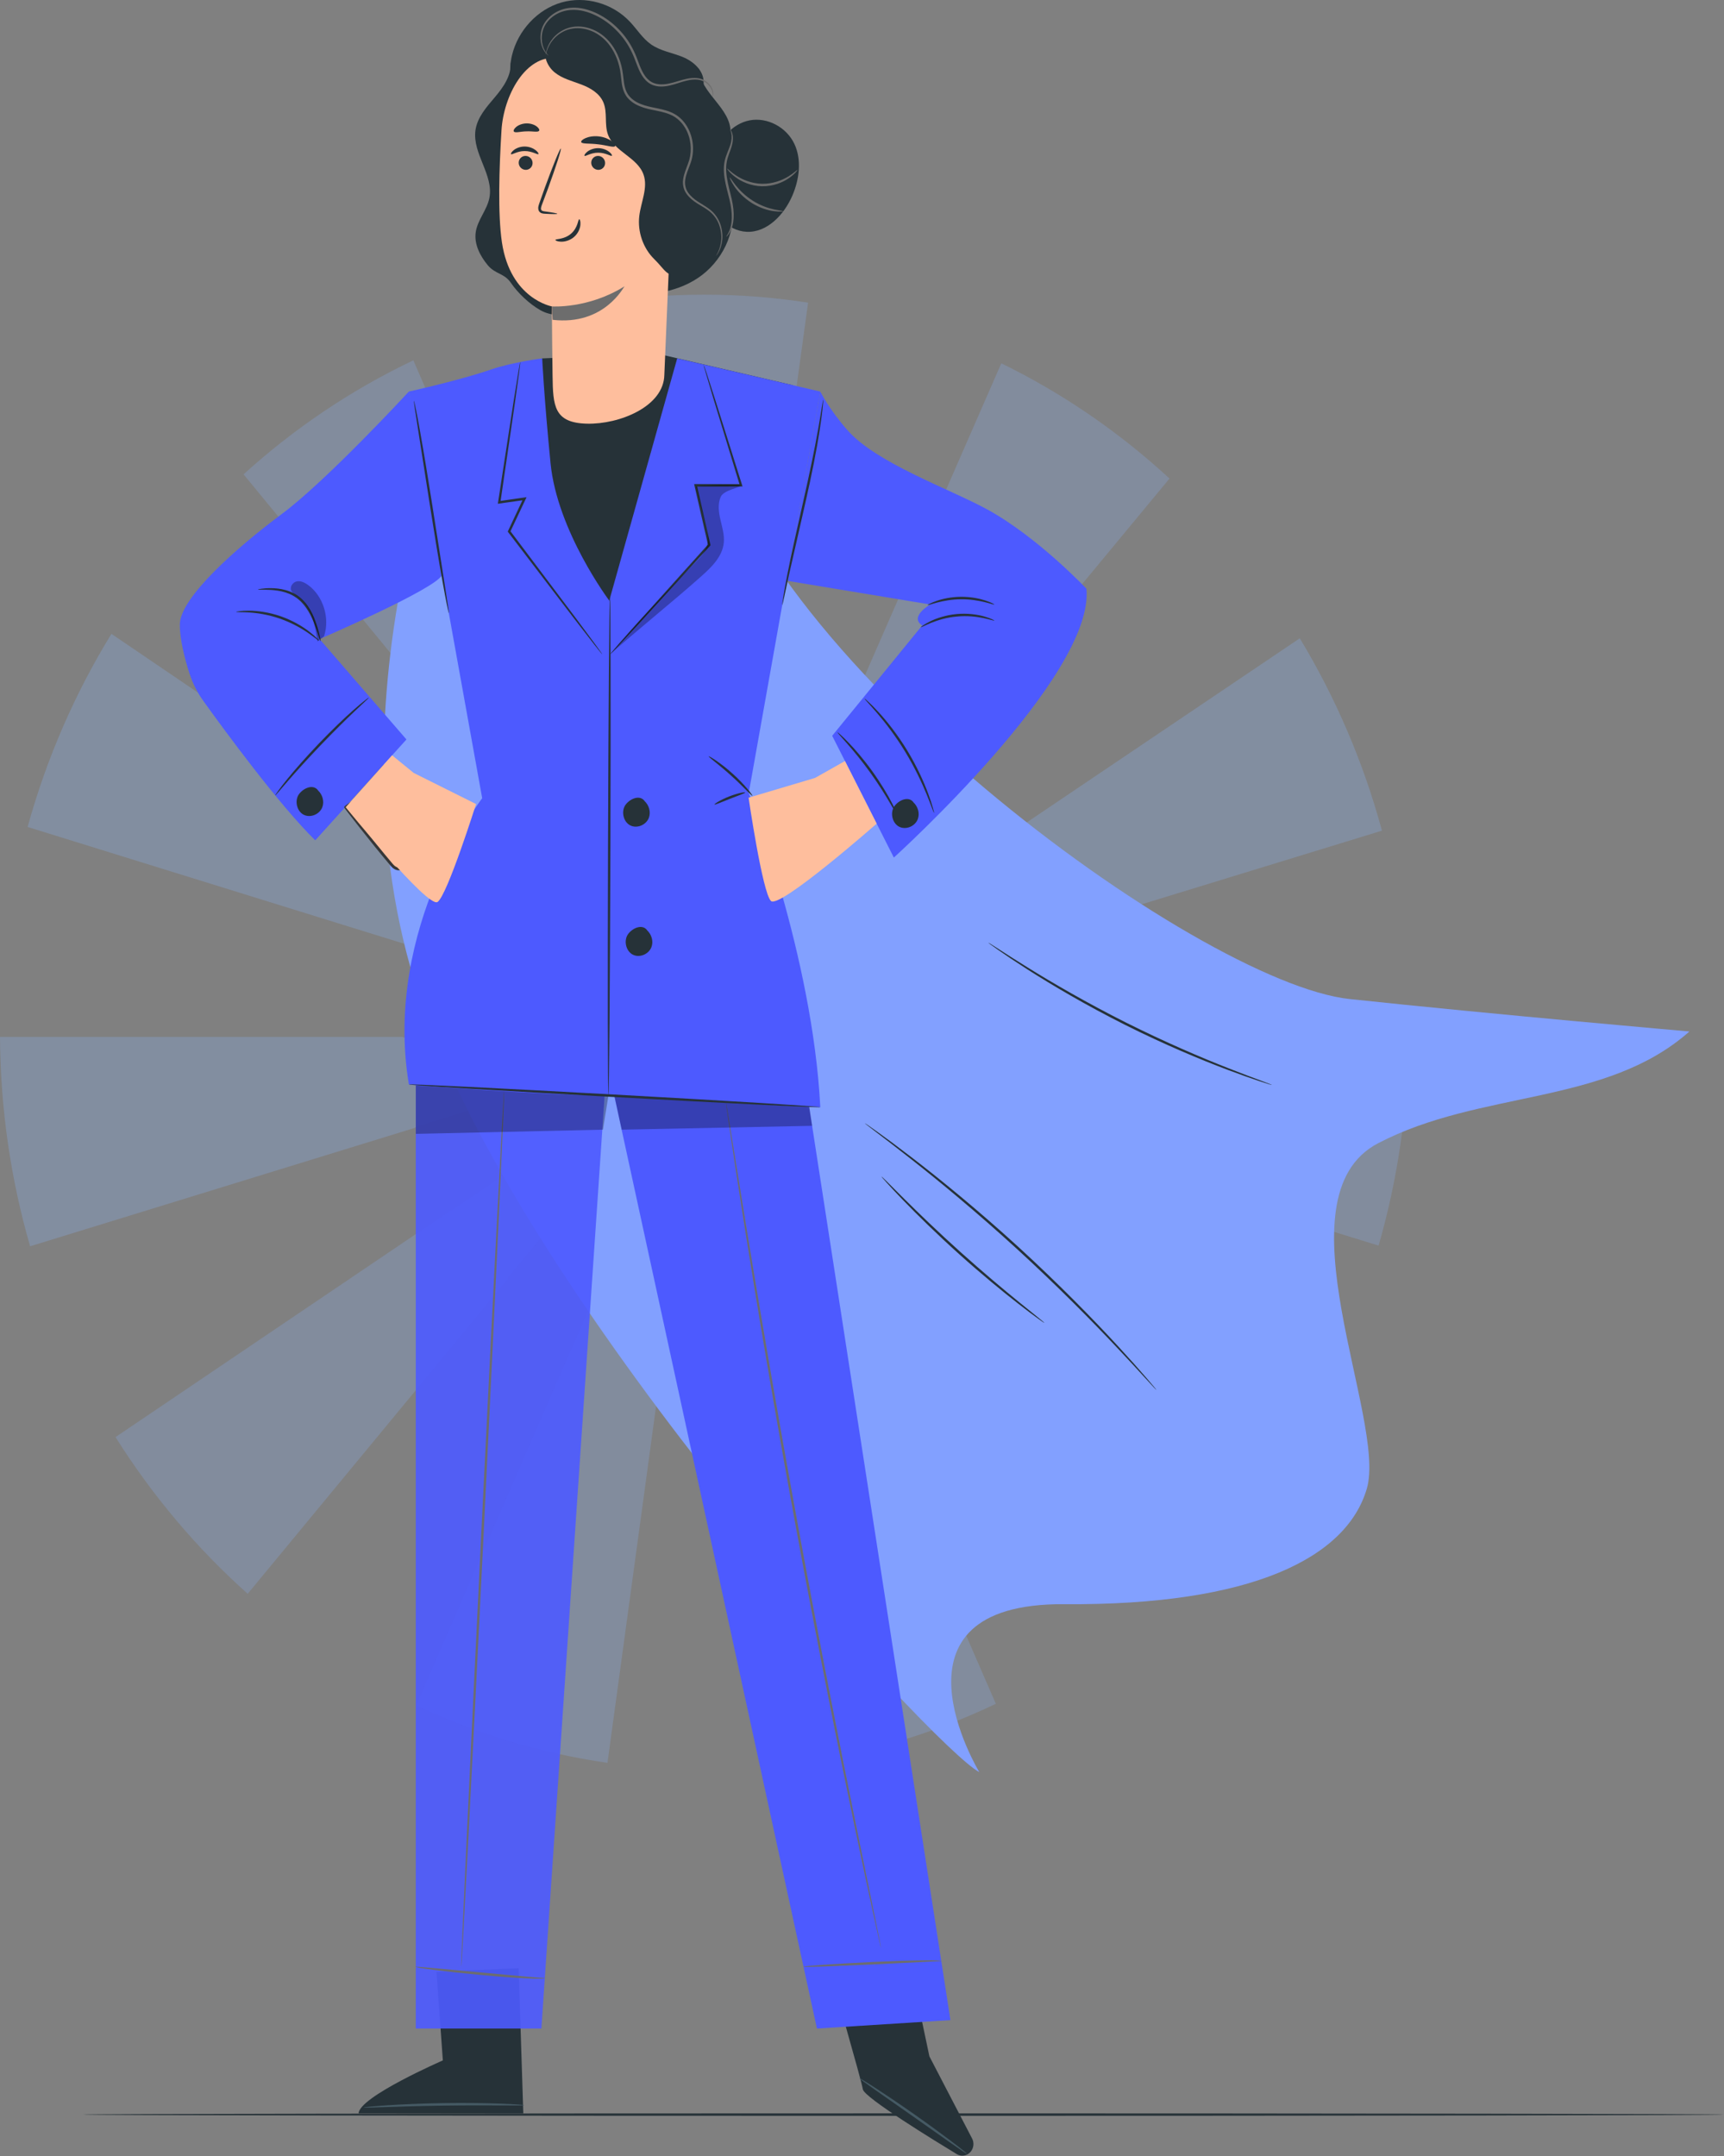 <?xml version="1.0" encoding="UTF-8"?>
<svg xmlns="http://www.w3.org/2000/svg" width="615" height="769" viewBox="0 0 615 769" fill="none">
  <rect x="0" y="0" width="615" height="769" fill="#808080" stroke="none"/>
  <g clip-path="url(#clip0_88_92)">
    <path d="M252.254 369.918L252.229 369.935L252.253 369.906L252.254 369.918Z" fill="#F2F2F1"></path>
    <path d="M252.168 370.175L252.03 370.174L252.112 370.109L252.168 370.175Z" fill="#F2F2F1"></path>
    <path d="M251.93 370.174L251.896 370.172L251.927 370.164L251.93 370.174Z" fill="#F2F2F1"></path>
    <path d="M252.021 370.171L251.942 370.176L251.999 370.145L252.021 370.171Z" fill="#F2F2F1"></path>
    <path d="M252.335 370.165L252.284 370.129L252.295 370.053L252.671 369.939L252.335 370.165Z" fill="#F2F2F1"></path>
    <path d="M252.282 370.126L252.234 370.095L252.273 370.059L252.282 370.126Z" fill="#F2F2F1"></path>
    <path d="M251.97 370.11L251.947 370.126L251.953 370.09L251.97 370.11Z" fill="#F2F2F1"></path>
    <path d="M252.024 370.159L252.015 370.135L252.037 370.129L252.024 370.159Z" fill="#F2F2F1"></path>
    <path d="M252.229 370.092L252.21 370.078L252.238 370.07L252.229 370.092Z" fill="#F2F2F1"></path>
    <path d="M252.026 370.07L251.997 370.09L251.98 370.055L252.026 370.07Z" fill="#F2F2F1"></path>
    <path d="M267.282 257.57L252.116 368.893L237.082 257.549C237.003 257.561 236.922 257.571 236.844 257.583L216.741 107.573C228.019 105.951 239.53 105.094 251.232 105.094C263.818 105.094 276.182 106.075 288.271 107.946L267.724 257.637C267.576 257.616 267.43 257.593 267.282 257.57Z" fill="#8AB3F5" fill-opacity="0.25"></path>
    <path d="M207.094 266.758L251.879 369.82L86.876 169.184C104.99 152.766 125.37 139.018 147.456 128.516L207.332 266.644C207.252 266.682 207.172 266.721 207.094 266.758Z" fill="#8AB3F5" fill-opacity="0.25"></path>
    <path d="M252.295 370.052L252.283 370.128L252.335 370.163L252.67 369.938L252.295 370.052ZM252.272 370.058L252.234 370.094L252.282 370.127L252.272 370.058ZM252.252 369.906L252.229 369.934L252.255 369.918L252.252 369.906ZM252.229 370.091L252.239 370.069L252.21 370.077L252.229 370.091ZM252.015 370.137L252.025 370.162L252.038 370.13L252.015 370.137ZM251.98 370.058L251.996 370.093L252.026 370.073L251.98 370.058ZM251.953 370.088L251.948 370.125L251.97 370.11L251.953 370.088ZM252.021 370.17L251.998 370.142L251.941 370.175L252.021 370.17ZM251.929 370.164L251.897 370.174L251.93 370.175L251.929 370.164ZM356.013 338.254L252.926 369.858H253.331L252.337 370.164L252.35 370.174L252.33 370.166H252.328L252.283 370.134L252.28 370.151L252.211 370.129L252.221 370.11L252.206 370.128L252.183 370.122L252.194 370.142L252.169 370.175L252.113 370.107L252.032 370.174L252.169 370.175L252.097 370.238L252.039 370.193L252.053 370.224L252.004 370.21L252.008 370.202L252.002 370.208L251.939 370.189L251.936 370.214L251.893 370.175L251.869 370.182L251.933 370.228L251.516 370.416L251.858 370.187L148.168 401.97C148.19 402.05 148.212 402.126 148.232 402.206L10.744 444.522C3.904 420.87 0.159 395.811 0.003 369.858H143.812V370.053L251.856 370.174H251.891L251.881 370.17L251.925 370.14L251.913 370.039L251.439 369.89L251.827 370.154L250.868 369.858H251.336L9.854 294.96C16.657 270.322 26.8 247.169 39.749 226.082L251.392 369.858H251.764L251.609 369.67L251.885 369.858H251.889L251.885 369.838L251.908 369.858L251.806 369.249L252.006 369.706L251.985 369.858L252.113 369.957L252.156 369.858H252.247L252.226 369.704L252.396 369.313L252.327 369.816L252.291 369.858H252.32L252.319 369.874L252.537 369.725L252.428 369.858H252.787L463.669 227.668C476.387 248.707 486.343 271.757 492.981 296.273L356.014 338.258C356.014 338.257 356.014 338.254 356.013 338.254Z" fill="#8AB3F5" fill-opacity="0.28"></path>
    <path d="M323.112 284.291L252.374 369.761L297.244 266.819C297.233 266.813 297.22 266.807 297.209 266.801L357.191 129.586C379.095 140.27 399.282 154.158 417.202 170.684L323.128 284.306C323.121 284.3 323.116 284.296 323.112 284.291Z" fill="#8AB3F5" fill-opacity="0.25"></path>
    <path d="M41.207 512.579L160.989 431.609C161.011 431.643 161.031 431.674 161.05 431.709L251.668 370.609L181.003 455.958C181.06 456.011 181.118 456.063 181.177 456.116L88.364 568.475C70.24 552.301 54.341 533.479 41.207 512.579Z" fill="#8AB3F5" fill-opacity="0.25"></path>
    <path d="M251.964 370.422L251.962 370.414L251.98 370.402L251.964 370.422Z" fill="#F2F2F1"></path>
    <path d="M252.22 370.201L252.233 370.232L252.274 370.203L252.261 370.29L252.253 370.278L252.257 370.288L252.184 370.266L252.221 370.241L252.196 370.208L252.176 370.214L252.184 370.195L252.168 370.176H252.277L252.22 370.201Z" fill="#F2F2F1"></path>
    <path d="M252.738 370.434L252.306 370.3L252.29 370.189L252.317 370.172L252.738 370.434Z" fill="#F2F2F1"></path>
    <path d="M252.559 370.652L342.95 432.058C343.021 431.942 343.092 431.826 343.162 431.711L461.63 511.989C448.622 532.812 432.877 551.59 414.919 567.753L309.294 439.638L252.559 370.652Z" fill="#F2F2F1"></path>
    <path d="M355.952 402.304L252.355 370.172L502.453 370.453C502.244 396.11 498.531 420.889 491.785 444.292L355.948 402.323C355.949 402.317 355.951 402.311 355.952 402.304Z" fill="#8AB3F5" fill-opacity="0.25"></path>
    <path d="M355.251 607.707C333.982 617.849 311.124 624.966 287.178 628.558L252.403 371.031L355.251 607.707Z" fill="#8AB3F5" fill-opacity="0.25"></path>
    <path d="M251.945 370.28L251.938 370.23L251.968 370.251L251.945 370.28Z" fill="#F2F2F1"></path>
    <path d="M216.71 628.767C192.696 625.311 169.761 618.315 148.41 608.274L251.828 371.012L216.71 628.767Z" fill="#8AB3F5" fill-opacity="0.25"></path>
    <path d="M252.219 370.605L252.103 371.454L251.994 370.633L252.111 370.358L252.219 370.605Z" fill="#F2F2F1"></path>
    <path d="M251.981 370.258L251.996 370.267L251.974 370.273L251.981 370.258Z" fill="#F2F2F1"></path>
    <path d="M29.601 754.226C29.601 754.472 160.634 754.672 322.234 754.672C483.889 754.672 614.894 754.472 614.894 754.226C614.894 753.98 483.889 753.78 322.234 753.78C160.634 753.78 29.601 753.98 29.601 754.226Z" fill="#263238"></path>
    <path d="M164.194 136.27C164.194 136.27 112.416 252.337 151.383 360.582C190.347 468.826 333.49 623.888 349.363 632.086C349.363 632.086 312.636 571.681 379.672 572.178C446.707 572.675 480.385 555.579 487.585 530.964C494.785 506.35 455.036 426.871 491.601 407.775C528.165 388.681 572.771 394.399 602.663 367.906C602.663 367.906 532.93 361.829 481.465 356.34C427.413 350.574 265.024 232.127 251.907 145.005" fill="#82A0FF"></path>
    <path d="M352.571 336.244C352.555 336.27 352.87 336.518 353.485 336.967C354.176 337.457 355.077 338.097 356.199 338.895C358.558 340.564 362.03 342.886 366.372 345.672C375.051 351.247 387.319 358.5 401.335 365.542C415.364 372.568 428.452 378.033 438.038 381.622C442.832 383.42 446.737 384.797 449.458 385.678C450.753 386.093 451.795 386.426 452.593 386.684C453.312 386.904 453.694 387.005 453.702 386.978C453.712 386.947 453.348 386.788 452.647 386.513C451.86 386.216 450.838 385.83 449.564 385.348C446.877 384.37 443.007 382.903 438.247 381.031C428.725 377.297 415.702 371.753 401.702 364.739C387.715 357.713 375.428 350.562 366.682 345.132C362.307 342.42 358.789 340.181 356.377 338.603C355.22 337.865 354.291 337.273 353.579 336.817C352.933 336.417 352.588 336.219 352.571 336.244Z" fill="#263238"></path>
    <path d="M308.519 400.631C308.503 400.656 308.883 400.972 309.62 401.551C310.424 402.168 311.507 403.001 312.871 404.048C315.712 406.19 319.793 409.332 324.796 413.266C334.808 421.129 348.398 432.333 362.783 445.48C377.163 458.643 389.594 471.239 398.38 480.571C402.776 485.232 406.299 489.044 408.707 491.703C409.881 492.977 410.814 493.99 411.506 494.741C412.153 495.429 412.503 495.78 412.525 495.759C412.547 495.739 412.238 495.347 411.633 494.62C410.969 493.839 410.074 492.789 408.948 491.469C406.614 488.734 403.156 484.852 398.809 480.13C390.125 470.679 377.74 457.992 363.342 444.809C348.936 431.644 335.266 420.502 325.155 412.764C320.102 408.888 315.963 405.821 313.062 403.765C311.659 402.776 310.545 401.988 309.718 401.404C308.948 400.873 308.535 400.605 308.519 400.631Z" fill="#263238"></path>
    <path d="M314.47 419.662C314.449 419.683 314.619 419.903 314.958 420.302C315.374 420.769 315.875 421.336 316.478 422.017C317.806 423.496 319.771 425.595 322.238 428.149C327.167 433.257 334.156 440.131 342.188 447.352C350.228 454.568 357.78 460.758 363.352 465.082C366.137 467.246 368.416 468.961 370.015 470.11C370.749 470.633 371.359 471.065 371.864 471.423C372.293 471.714 372.527 471.856 372.543 471.83C372.561 471.804 372.36 471.615 371.965 471.277C371.486 470.882 370.907 470.406 370.21 469.832C368.569 468.506 366.377 466.734 363.715 464.582C358.243 460.134 350.766 453.882 342.741 446.678C334.724 439.47 327.686 432.683 322.655 427.696C320.22 425.267 318.212 423.267 316.711 421.771C316.064 421.138 315.526 420.612 315.08 420.176C314.7 419.817 314.492 419.64 314.47 419.662Z" fill="#263238"></path>
    <path d="M323.191 693.918L331.546 733.461L346.767 762.745C347.863 764.854 347.025 767.496 344.939 768.499C343.771 769.061 342.427 769.001 341.314 768.328C334.234 764.044 308.257 748.149 307.8 745.218C307.272 741.826 296.345 704.119 296.345 704.119L323.191 693.918Z" fill="#263238"></path>
    <path d="M306.571 741.264C306.54 741.315 307.053 741.726 308.011 742.43C309.128 743.226 310.493 744.201 312.1 745.347C315.738 747.895 320.448 751.193 325.656 754.843C330.86 758.507 335.562 761.818 339.195 764.375C340.817 765.495 342.194 766.448 343.323 767.229C344.306 767.89 344.868 768.231 344.902 768.182C344.934 768.131 344.439 767.695 343.514 766.945C342.589 766.197 341.232 765.142 339.539 763.859C336.154 761.294 331.426 757.825 326.129 754.105C320.835 750.387 315.977 747.122 312.425 744.818C310.648 743.665 309.202 742.749 308.189 742.138C307.177 741.525 306.603 741.211 306.571 741.264Z" fill="#455A64"></path>
    <path d="M155.717 703.304L157.974 734.903C157.974 734.903 128.058 747.917 127.933 753.8H186.679L185.015 702.031L155.717 703.304Z" fill="#263238"></path>
    <path d="M129.774 751.699C129.778 751.761 130.58 751.769 132.03 751.735C133.642 751.682 135.699 751.617 138.16 751.539C143.334 751.36 150.48 751.134 158.376 751.02C166.275 750.907 173.426 750.926 178.603 750.955C181.065 750.963 183.123 750.968 184.735 750.974C186.183 750.967 186.986 750.936 186.987 750.875C186.991 750.811 186.191 750.729 184.745 750.629C183.298 750.526 181.203 750.422 178.615 750.326C173.436 750.135 166.275 750.017 158.365 750.13C150.459 750.244 143.303 750.571 138.131 750.91C135.544 751.081 133.454 751.245 132.011 751.389C130.567 751.53 129.771 751.638 129.774 751.699Z" fill="#455A64"></path>
    <path d="M287.184 385.247L339.043 720.522L291.424 723.538L217.916 385.247L287.184 385.247Z" fill="#4D5AFF"></path>
    <path d="M217.051 370.633L193.132 723.538L148.322 723.538L148.322 349.873L217.051 370.633Z" fill="#4D5AFF" fill-opacity="0.91"></path>
    <path d="M164.534 701.469C164.772 701.484 168.384 631.589 172.611 545.378C176.838 459.135 180.073 389.237 179.839 389.226C179.604 389.212 175.988 459.091 171.762 545.331C167.538 631.544 164.299 701.458 164.534 701.469Z" fill="#6D6D6D"></path>
    <path d="M148.323 701.469C148.323 701.469 148.312 701.455 148.281 701.457C148.269 701.457 148.23 701.454 148.274 701.52C148.304 701.544 148.308 701.541 148.331 701.553C148.41 701.59 148.524 701.625 148.675 701.664C148.977 701.741 149.427 701.831 150.006 701.932C151.166 702.13 152.848 702.369 154.929 702.637C159.093 703.168 164.853 703.802 171.224 704.398C183.956 705.607 194.369 706.108 194.356 705.49C194.342 705.461 194.195 705.49 193.887 705.472C193.484 705.45 193.042 705.426 192.546 705.401C191.197 705.291 189.546 705.16 187.605 705.004C183.232 704.605 177.566 704.086 171.299 703.512C165.032 702.935 159.366 702.414 154.991 702.011C150.856 701.638 148.142 701.433 148.323 701.469Z" fill="#6D6D6D"></path>
    <path d="M258.957 393.141C258.957 393.141 258.968 393.41 259.035 393.931C259.11 394.488 259.215 395.253 259.348 396.235C259.647 398.302 260.079 401.279 260.632 405.089C261.757 412.775 263.459 423.885 265.623 437.602C269.95 465.037 276.247 502.884 283.883 544.55C291.533 586.229 299.076 623.829 304.762 650.991C307.605 664.571 309.955 675.549 311.629 683.124C312.462 686.878 313.115 689.809 313.566 691.844C313.79 692.808 313.964 693.557 314.092 694.107C314.214 694.616 314.299 694.871 314.299 694.871C314.299 694.871 314.271 694.603 314.176 694.087C314.07 693.535 313.922 692.777 313.734 691.803C313.319 689.761 312.718 686.818 311.952 683.049C310.384 675.408 308.13 664.419 305.349 650.856C299.813 623.667 292.365 586.053 284.717 544.382C277.082 502.723 270.694 464.903 266.215 437.498C264 423.821 262.206 412.741 260.958 405.034C260.338 401.234 259.852 398.268 259.516 396.208C259.348 395.233 259.216 394.471 259.122 393.916C259.027 393.4 258.957 393.141 258.957 393.141Z" fill="#6D6D6D"></path>
    <path d="M286.629 701.47C286.632 701.531 287.322 701.553 288.568 701.541C289.992 701.505 291.755 701.461 293.84 701.408C298.479 701.215 304.529 700.962 311.219 700.682C317.907 700.353 323.955 700.055 328.592 699.827C330.672 699.724 332.432 699.635 333.853 699.565C335.097 699.485 335.764 699.516 335.784 699.444C335.807 699.273 333.018 699.106 328.573 699.198C324.118 699.263 317.969 699.477 311.18 699.794C304.395 700.112 298.254 700.472 293.811 700.781C291.589 700.937 289.792 701.077 288.552 701.195C287.311 701.314 286.627 701.408 286.629 701.47Z" fill="#6D6D6D"></path>
    <g opacity="0.3">
      <path d="M289.706 401.557L288.677 394.901L219.154 390.779L221.778 402.928L289.706 401.557Z" fill="black"></path>
    </g>
    <g opacity="0.3">
      <path d="M215.081 402.93L217.05 390.729L148.321 387.176L148.344 404.428L215.081 402.93Z" fill="black"></path>
    </g>
    <path d="M282.729 137.373L234.197 126.07L193.418 127.838L157.865 139.665L178.09 245.873L255.492 253.053L282.729 137.373Z" fill="#263238"></path>
    <path d="M241.573 127.836L292.624 139.663L267.099 282.842C267.099 282.842 289.889 340.962 292.624 394.903L217.05 390.73C217.05 390.73 211.846 319.572 213.631 292.181C215.415 264.789 216.603 216.855 216.603 216.855L241.573 127.836Z" fill="#4D5AFF"></path>
    <path d="M387.559 209.982C387.559 209.982 370.226 191.579 352.162 181.692C338.832 174.396 312.733 165.252 302.364 153.493C295.707 145.946 292.624 139.664 292.624 139.664L280.598 207.128L331.835 215.609C331.835 215.609 324.214 219.968 328.971 223.08L296.865 262.437L318.863 305.876C318.863 305.876 390.53 241.108 387.559 209.982Z" fill="#4D5AFF"></path>
    <path d="M193.418 127.836C193.418 127.836 182.687 129.189 175.081 131.824C164.225 135.59 145.857 139.663 145.857 139.663L172.015 284.71C172.015 284.71 136.541 330.626 145.857 386.802C145.857 386.802 194.87 390.853 217.05 390.73L217.342 214.227C217.342 214.227 198.768 189.464 196.39 165.188C194.012 140.908 193.418 127.836 193.418 127.836Z" fill="#4D5AFF"></path>
    <path d="M145.857 139.664C145.857 139.664 116.604 171.385 100.505 183.351C84.404 195.313 64.149 213.246 64.149 222.771C64.149 228.378 66.041 235.402 67.597 240.229C68.736 243.761 70.418 247.062 72.558 250.041C79.937 260.317 99.52 287.044 112.451 299.727L144.992 263.752L114.009 227.942C114.009 227.942 155.602 209.989 157.656 205.099C159.713 200.208 145.857 139.664 145.857 139.664Z" fill="#4D5AFF"></path>
    <path d="M217.66 233.368C217.679 233.387 217.932 233.144 218.402 232.663C218.917 232.119 219.594 231.409 220.441 230.521C222.253 228.565 224.789 225.831 227.936 222.439C234.323 215.447 243.177 205.756 253.306 194.67L253.461 194.499L253.409 194.269C252.336 189.552 251.209 184.6 250.052 179.514C249.551 177.313 249.052 175.135 248.563 172.993L248.152 173.538C253.813 173.53 259.248 173.521 264.331 173.514L264.884 173.513L264.711 172.966C260.767 160.449 257.387 149.723 254.963 142.031C253.756 138.301 252.789 135.31 252.094 133.163C251.766 132.193 251.504 131.416 251.3 130.812C251.112 130.281 251.003 130.007 250.982 130.016C250.959 130.023 251.026 130.31 251.171 130.856C251.344 131.469 251.567 132.26 251.845 133.247C252.487 135.413 253.381 138.429 254.497 142.191C256.847 149.908 260.126 160.668 263.952 173.224L264.331 172.678C259.248 172.671 253.813 172.662 248.152 172.654L247.617 172.652L247.741 173.2C248.228 175.342 248.726 177.519 249.228 179.721C250.39 184.804 251.523 189.755 252.603 194.472L252.704 194.072C242.66 205.246 233.881 215.008 227.548 222.053C224.476 225.52 222 228.314 220.23 230.311C219.428 231.243 218.784 231.986 218.294 232.555C217.859 233.072 217.642 233.349 217.66 233.368Z" fill="#263238"></path>
    <path d="M217.05 390.733C217.288 390.735 217.598 350.917 217.749 301.811C217.899 252.687 217.831 212.877 217.593 212.876C217.358 212.875 217.049 252.684 216.898 301.808C216.748 350.915 216.815 390.734 217.05 390.733Z" fill="#263238"></path>
    <path d="M185.589 129.129C185.563 129.126 185.488 129.453 185.369 130.09C185.244 130.806 185.081 131.733 184.878 132.891C184.469 135.429 183.896 138.966 183.187 143.349C181.8 152.356 179.881 164.824 177.682 179.1L177.594 179.676L178.148 179.597C181.034 179.191 184.063 178.766 187.159 178.332L186.721 177.697C186.134 178.943 185.506 180.279 184.873 181.626C183.629 184.277 182.404 186.885 181.239 189.365L181.122 189.616L181.287 189.833C190.692 202.142 199.012 213.033 205.049 220.934C208.025 224.772 210.436 227.878 212.164 230.105C212.973 231.118 213.62 231.931 214.114 232.553C214.566 233.104 214.811 233.384 214.834 233.367C214.853 233.349 214.648 233.034 214.237 232.45C213.772 231.805 213.163 230.961 212.402 229.905C210.723 227.639 208.381 224.476 205.487 220.57C199.506 212.622 191.264 201.667 181.947 189.285L181.994 189.754C183.161 187.276 184.389 184.668 185.635 182.019C186.268 180.672 186.896 179.336 187.482 178.088L187.834 177.34L187.046 177.451C183.952 177.893 180.923 178.325 178.036 178.737L178.501 179.234C180.585 164.939 182.402 152.454 183.717 143.436C184.324 139.036 184.811 135.486 185.164 132.938C185.309 131.771 185.426 130.837 185.516 130.114C185.588 129.471 185.614 129.132 185.589 129.129Z" fill="#263238"></path>
    <path d="M224.155 333.037C225.884 330.821 229.26 329.542 230.883 331.841L230.821 331.802C232.416 333.245 233.181 335.74 232.385 337.81C231.366 340.463 227.965 341.783 225.569 340.41C223.174 339.036 222.427 335.252 224.155 333.037Z" fill="#263238"></path>
    <path d="M223.237 286.931C224.966 284.716 228.342 283.437 229.965 285.736L229.903 285.696C231.498 287.14 232.263 289.635 231.467 291.703C230.448 294.357 227.047 295.677 224.651 294.304C222.256 292.931 221.509 289.146 223.237 286.931Z" fill="#263238"></path>
    <path d="M106.749 283.134C108.478 280.919 111.855 279.64 113.478 281.939L113.416 281.899C115.011 283.343 115.774 285.836 114.98 287.906C113.96 290.56 110.559 291.88 108.163 290.507C105.767 289.134 105.022 285.349 106.749 283.134Z" fill="#263238"></path>
    <path d="M319.166 287.408C320.893 285.193 324.271 283.913 325.894 286.212L325.832 286.173C327.427 287.616 328.192 290.111 327.396 292.18C326.375 294.834 322.976 296.154 320.58 294.781C318.185 293.408 317.438 289.623 319.166 287.408Z" fill="#263238"></path>
    <path d="M328.475 223.727C328.579 224.013 333.9 220.527 341.374 219.902C348.842 219.167 354.656 221.639 354.711 221.34C354.747 221.251 353.372 220.513 350.965 219.842C348.565 219.167 345.104 218.677 341.3 219.017C337.5 219.369 334.172 220.477 331.92 221.575C329.659 222.67 328.424 223.647 328.475 223.727Z" fill="#263238"></path>
    <path d="M354.711 215.614C354.749 215.52 353.53 214.835 351.398 214.145C349.273 213.454 346.208 212.844 342.791 212.868C339.374 212.9 336.319 213.561 334.205 214.291C332.083 215.015 330.874 215.72 330.915 215.814C330.995 216.098 336.097 213.77 342.799 213.756C349.496 213.657 354.634 215.899 354.711 215.614Z" fill="#263238"></path>
    <path d="M279.05 215.811C279.107 215.821 279.353 214.805 279.748 212.957C280.177 210.964 280.746 208.327 281.433 205.135C282.963 198.411 285.018 189.378 287.289 179.395C289.57 169.334 291.384 160.154 292.399 153.454C292.913 150.106 293.273 147.387 293.457 145.502C293.651 143.616 293.731 142.571 293.674 142.563C293.616 142.556 293.425 143.586 293.13 145.454C292.846 147.322 292.396 150.021 291.807 153.346C290.644 160.002 288.742 169.136 286.462 179.192C284.181 189.243 282.131 198.356 280.846 205.002C280.2 208.322 279.71 211.017 279.423 212.891C279.128 214.761 278.993 215.799 279.05 215.811Z" fill="#263238"></path>
    <path d="M147.659 142.945C147.602 142.956 147.734 144.025 148.02 145.946C148.339 148.009 148.764 150.752 149.277 154.076C150.37 161.073 151.84 170.484 153.464 180.885C155.105 191.358 156.666 200.828 157.898 207.665C158.513 211.082 159.033 213.844 159.423 215.745C159.808 217.649 160.051 218.696 160.108 218.684C160.165 218.672 160.035 217.605 159.747 215.683C159.429 213.618 159.004 210.877 158.492 207.555C157.399 200.556 155.927 191.146 154.301 180.74C152.66 170.272 151.099 160.802 149.868 153.967C149.255 150.549 148.734 147.786 148.346 145.885C147.959 143.98 147.718 142.933 147.659 142.945Z" fill="#263238"></path>
    <path d="M92.022 210.27C92.032 210.42 93.834 210.251 96.713 210.415C99.523 210.617 103.699 211.197 106.973 214.225C110.235 217.24 111.7 221.305 112.719 224.089C113.704 226.937 114.241 228.743 114.367 228.705C114.466 228.674 114.138 226.819 113.29 223.887C112.399 221.028 111.008 216.784 107.531 213.554C105.811 211.956 103.764 210.991 101.871 210.471C99.969 209.937 98.201 209.81 96.734 209.787C95.263 209.771 94.082 209.886 93.271 209.995C92.459 210.104 92.017 210.212 92.022 210.27Z" fill="#263238"></path>
    <path d="M84.246 218.242C84.258 218.392 86.047 218.269 88.915 218.452C91.78 218.626 95.728 219.222 99.882 220.662C104.033 222.115 107.535 224.112 109.93 225.768C112.331 227.421 113.694 228.641 113.787 228.528C113.828 228.482 113.522 228.135 112.934 227.546C112.354 226.947 111.447 226.156 110.271 225.251C107.93 223.435 104.392 221.302 100.15 219.816C95.906 218.347 91.851 217.837 88.939 217.821C87.479 217.811 86.302 217.876 85.494 217.99C84.685 218.095 84.241 218.18 84.246 218.242Z" fill="#263238"></path>
    <path d="M254.886 286.942C254.995 287.167 257.392 286.087 260.391 284.919C263.387 283.739 265.869 282.909 265.813 282.663C265.761 282.43 263.144 282.886 260.094 284.087C257.039 285.276 254.78 286.732 254.886 286.942Z" fill="#263238"></path>
    <path d="M252.797 269.766C252.661 269.986 256.473 272.717 260.766 276.602C265.074 280.47 268.217 284.011 268.406 283.836C268.573 283.692 265.683 279.845 261.321 275.927C256.973 271.993 252.907 269.57 252.797 269.766Z" fill="#263238"></path>
    <path d="M145.857 386.803C145.843 387.048 178.692 389.061 219.216 391.295C259.752 393.532 292.613 395.147 292.625 394.901C292.637 394.658 259.797 392.645 219.259 390.408C178.737 388.172 145.868 386.557 145.857 386.803Z" fill="#263238"></path>
    <g opacity="0.3">
      <path d="M115.59 226.96C117.766 220.432 115.292 212.531 109.849 208.618C108.686 207.782 107.29 207.097 105.903 207.363C104.513 207.631 103.321 209.23 103.874 210.591C104.226 211.459 105.107 211.923 105.871 212.427C108.387 214.092 110.133 216.82 111.216 219.723C112.299 222.627 112.782 225.732 113.258 228.809" fill="black"></path>
    </g>
    <g opacity="0.3">
      <path d="M264.333 173.097C264.026 174.011 258.193 174.713 257.091 177.239C255.987 179.765 256.38 182.711 257.004 185.411C257.629 188.111 258.471 190.841 258.193 193.602C257.698 198.559 253.817 202.289 250.198 205.523C240.083 214.567 227.777 224.327 217.66 233.369C226.737 222.131 238.464 210.581 248.425 200.196C249.898 198.661 251.428 197.057 252.101 194.999C252.948 192.417 252.304 189.589 251.654 186.943C250.796 183.44 249.935 179.937 249.077 176.434C248.855 175.534 248.361 174.011 248.249 173.514C248.249 173.514 250.96 173.06 251.902 173.193C251.902 173.193 260.557 172.564 264.333 173.097Z" fill="black"></path>
    </g>
    <path d="M320.495 291.485C320.548 291.458 320.36 290.959 319.975 290.081C319.593 289.202 318.99 287.957 318.199 286.44C316.62 283.41 314.217 279.338 311.193 275.118C308.161 270.901 305.093 267.354 302.75 264.924C301.581 263.706 300.606 262.753 299.903 262.126C299.206 261.494 298.802 261.168 298.761 261.211C298.671 261.312 300.1 262.828 302.317 265.359C304.535 267.889 307.507 271.47 310.513 275.653C313.514 279.839 315.976 283.822 317.678 286.756C319.385 289.69 320.38 291.548 320.495 291.485Z" fill="#263238"></path>
    <path d="M308.408 249.183C308.312 249.29 310.195 251.188 312.998 254.47C315.807 257.75 319.466 262.491 322.919 268.151C326.359 273.821 328.916 279.298 330.565 283.348C332.223 287.397 333.068 289.985 333.203 289.938C333.258 289.92 333.1 289.255 332.766 288.067C332.441 286.875 331.885 285.177 331.122 283.11C329.605 278.972 327.108 273.396 323.633 267.673C320.151 261.96 316.38 257.234 313.44 254.043C311.974 252.447 310.739 251.202 309.844 250.39C308.956 249.57 308.448 249.138 308.408 249.183Z" fill="#263238"></path>
    <path d="M98.178 283.706C98.223 283.744 98.686 283.245 99.481 282.312C100.402 281.243 101.534 279.931 102.867 278.384C105.738 275.078 109.794 270.598 114.399 265.778C119.013 260.969 123.302 256.731 126.468 253.734C127.949 252.34 129.205 251.16 130.227 250.197C131.12 249.369 131.597 248.885 131.562 248.836C131.524 248.79 130.978 249.181 130.019 249.93C129.063 250.685 127.702 251.811 126.073 253.261C122.796 256.146 118.428 260.325 113.799 265.15C109.181 269.981 105.18 274.545 102.417 277.967C101.027 279.672 99.949 281.093 99.226 282.092C98.507 283.096 98.132 283.667 98.178 283.706Z" fill="#263238"></path>
    <path d="M301.427 271.445L290.744 277.471L267.044 284.519C267.044 284.519 271.988 318.471 275.028 321.366C278.072 324.261 312.734 293.771 312.734 293.771L301.427 271.445Z" fill="#FEBE9D"></path>
    <path d="M140.076 275.27L153.681 289.756C153.681 289.756 146.243 316.162 139.777 308.534C131.724 299.033 123.301 287.92 123.301 287.92L140.076 275.27Z" fill="#FEBE9D" stroke="#373737" stroke-width="1" stroke-miterlimit="2" stroke-linejoin="round"></path>
    <path d="M139.875 269.406L147.581 275.691L169.824 286.782C169.824 286.782 159.54 319.395 156.08 321.716C152.618 324.039 123.302 287.92 123.302 287.92L139.875 269.406Z" fill="#FEBE9D"></path>
    <path d="M249.321 24.406C249.627 33.144 260.747 38.438 260.606 47.179C260.544 50.93 258.322 54.298 257.885 58.023C257.301 63.029 259.971 67.754 260.958 72.69C262.992 82.861 257.343 93.59 248.964 99.158C240.587 104.724 230.066 105.788 220.235 104.379" fill="#263238"></path>
    <path d="M182.153 22.266C182.484 26.956 179.525 31.145 176.545 34.663C173.563 38.182 170.247 41.848 169.605 46.502C168.461 54.752 176.175 62.41 174.583 70.575C173.731 74.953 170.309 78.469 169.699 82.889C169.109 87.166 171.298 91.35 174.01 94.606C176.723 97.863 179.866 97.386 182.265 100.901C184.792 104.602 188.862 108.402 192.675 110.588C201.318 115.544 211.692 108.373 215.861 107.087" fill="#263238"></path>
    <path d="M250.997 29.435C251.113 25.182 247.358 21.895 243.575 20.337C239.794 18.779 235.591 18.192 232.218 15.816C229.234 13.712 227.228 10.431 224.702 7.748C218.502 1.169 208.824 -1.558 200.31 0.874C191.794 3.306 184.778 10.802 182.63 19.767C181.177 25.825 182.17 32.986 186.731 37.011C192.022 41.682 199.87 40.646 206.652 39.192C213.434 37.739 221.108 36.306 226.77 40.475C230.185 42.991 232.143 47.081 234.231 50.868C236.317 54.654 238.936 58.519 242.884 59.942C246.831 61.364 252.191 58.907 252.346 54.54" fill="#263238"></path>
    <path d="M234.977 30.309C238.486 30.705 241.123 33.847 241.045 37.542L236.989 133.668C236.819 145.02 220.971 151.397 209.362 151.116C197.64 150.83 197.261 144.81 197.116 134.009C196.871 115.965 196.891 109.192 196.884 109.294C196.884 109.294 182.077 106.684 179.051 86.441C177.546 76.374 178.063 59.874 178.903 46.389C179.66 34.251 187.373 19.373 198.923 20.678L234.977 30.309Z" fill="#FEBE9D"></path>
    <path d="M185.04 57.954C184.991 59.325 186.059 60.497 187.425 60.578C188.789 60.656 189.936 59.615 189.985 58.244C190.035 56.873 188.966 55.699 187.603 55.619C186.236 55.538 185.089 56.583 185.04 57.954Z" fill="#263238"></path>
    <path d="M182.304 54.979C182.61 55.319 184.491 53.867 187.16 53.881C189.823 53.855 191.777 55.297 192.068 54.955C192.21 54.803 191.898 54.192 191.047 53.539C190.21 52.892 188.781 52.258 187.119 52.262C185.458 52.269 184.057 52.906 183.253 53.558C182.433 54.216 182.152 54.827 182.304 54.979Z" fill="#263238"></path>
    <path d="M210.914 57.954C210.865 59.325 211.935 60.497 213.299 60.578C214.663 60.656 215.81 59.615 215.859 58.244C215.909 56.873 214.84 55.699 213.477 55.619C212.11 55.538 210.963 56.583 210.914 57.954Z" fill="#263238"></path>
    <path d="M208.519 55.561C208.826 55.901 210.71 54.449 213.377 54.463C216.039 54.435 217.994 55.879 218.283 55.537C218.425 55.385 218.118 54.774 217.264 54.123C216.427 53.472 214.996 52.84 213.334 52.844C211.674 52.851 210.274 53.488 209.47 54.14C208.65 54.798 208.369 55.409 208.519 55.561Z" fill="#263238"></path>
    <path d="M198.796 76.251C198.809 76.092 197.152 75.788 194.467 75.423C193.785 75.348 193.141 75.204 193.026 74.717C192.867 74.202 193.154 73.435 193.485 72.605C194.131 70.88 194.804 69.073 195.511 67.179C198.324 59.456 200.363 53.102 200.065 52.986C199.768 52.87 197.245 59.037 194.431 66.762C193.754 68.668 193.106 70.484 192.49 72.22C192.232 73.03 191.785 73.949 192.131 75.018C192.312 75.552 192.813 75.94 193.25 76.065C193.684 76.205 194.069 76.213 194.406 76.236C197.109 76.393 198.786 76.41 198.796 76.251Z" fill="#263238"></path>
    <path d="M196.884 109.295C196.884 109.295 209.884 110.203 222.781 102.125C222.564 102.175 215.655 116.193 197.134 114.073L196.884 109.295Z" fill="#6D6D6D"></path>
    <path d="M206.64 78.2C206.206 78.172 206.196 81.204 203.712 83.349C201.234 85.502 198.148 85.154 198.125 85.578C198.085 85.769 198.81 86.169 200.114 86.208C201.391 86.257 203.259 85.832 204.777 84.519C206.291 83.204 206.945 81.445 207.046 80.201C207.159 78.934 206.839 78.182 206.64 78.2Z" fill="#263238"></path>
    <path d="M207.33 50.668C207.591 51.428 210.255 51.074 213.383 51.476C216.52 51.812 219.041 52.777 219.457 52.097C219.643 51.771 219.205 51.057 218.185 50.319C217.177 49.583 215.564 48.881 213.685 48.658C211.807 48.439 210.087 48.746 208.946 49.23C207.797 49.711 207.217 50.307 207.33 50.668Z" fill="#263238"></path>
    <path d="M183.3 46.898C183.768 47.533 185.608 46.879 187.818 46.853C190.025 46.746 191.898 47.289 192.328 46.626C192.518 46.304 192.226 45.668 191.408 45.065C190.604 44.466 189.257 43.974 187.74 44.018C186.221 44.065 184.903 44.637 184.135 45.286C183.352 45.936 183.095 46.587 183.3 46.898Z" fill="#263238"></path>
    <path d="M243.157 98.008C237.841 99.13 237.367 96.298 233.396 92.431C229.425 88.567 227.374 82.645 228.054 77.014C228.655 72.044 231.216 66.987 229.57 62.284C227.394 56.063 219.067 54.151 216.859 47.944C215.573 44.337 216.726 40.117 215.27 36.583C213.901 33.258 210.562 31.343 207.31 30.114C204.059 28.882 200.575 28.032 197.845 25.811C195.114 23.589 193.413 19.396 195.173 16.281C209.592 18.09 223.802 21.706 237.406 27.026C240.559 28.259 243.871 29.741 245.737 32.677C247.709 35.782 247.615 39.796 247.45 43.522C246.639 61.693 245.83 79.863 245.021 98.035" fill="#263238"></path>
    <path d="M255.313 56.725C255.925 50.056 261.115 44.136 267.409 42.931C273.702 41.725 280.559 45.337 283.385 51.349C286.071 57.063 285.141 64.02 282.634 69.823C279.653 76.72 273.549 83.02 266.326 82.679C259.533 82.356 254.062 76.106 252.103 69.287C250.146 62.465 250.935 55.156 251.744 48.083" fill="#263238"></path>
    <path d="M259.099 84.44C259.122 84.466 259.567 84.121 260.112 83.267C260.663 82.423 261.284 81.04 261.554 79.216C261.837 77.4 261.784 75.192 261.377 72.823C260.986 70.44 260.219 67.947 259.66 65.298C259.092 62.657 258.825 60.075 259.239 57.809C259.634 55.556 260.647 53.641 261.092 51.862C261.58 50.087 261.518 48.521 261.208 47.534C260.903 46.536 260.485 46.123 260.456 46.154C260.391 46.193 260.701 46.663 260.888 47.619C261.081 48.569 261.051 50.017 260.518 51.679C260.029 53.358 258.954 55.225 258.471 57.655C257.983 60.072 258.251 62.799 258.831 65.489C259.402 68.191 260.188 70.676 260.609 72.971C261.045 75.269 261.154 77.386 260.958 79.13C260.598 82.683 258.932 84.35 259.099 84.44Z" fill="#6D6D6D"></path>
    <path d="M259.379 60.14C259.311 60.191 260.229 61.598 262.343 63.176C264.421 64.749 267.838 66.362 271.841 66.437C275.845 66.508 279.315 65.023 281.445 63.526C283.609 62.027 284.573 60.654 284.507 60.601C284.405 60.486 283.299 61.68 281.13 62.99C278.99 64.302 275.656 65.615 271.856 65.549C268.057 65.475 264.768 64.041 262.674 62.652C260.55 61.264 259.485 60.029 259.379 60.14Z" fill="#6D6D6D"></path>
    <path d="M260.338 63.312C260.256 63.353 260.729 64.661 261.975 66.49C263.209 68.317 265.314 70.591 268.13 72.372C270.955 74.143 273.86 75.023 275.979 75.308C278.107 75.602 279.432 75.427 279.427 75.334C279.43 75.183 278.12 75.13 276.081 74.688C274.044 74.254 271.287 73.313 268.568 71.609C265.856 69.894 263.771 67.785 262.448 66.104C261.121 64.425 260.463 63.24 260.338 63.312Z" fill="#6D6D6D"></path>
    <path d="M255.472 91.216C255.484 91.225 255.556 91.141 255.684 90.965C255.804 90.784 256.019 90.535 256.218 90.156C256.653 89.421 257.179 88.241 257.49 86.617C257.8 85.001 257.828 82.909 257.18 80.641C256.575 78.378 255.071 75.949 252.682 74.306C250.39 72.614 247.403 71.433 245.508 68.74C244.562 67.425 244.159 65.719 244.458 63.989C244.715 62.254 245.474 60.549 246.138 58.737C247.617 55.111 247.63 50.582 245.89 46.655C245.012 44.703 243.712 42.884 241.968 41.554C240.238 40.184 238.124 39.477 236.041 38.982C233.948 38.481 231.859 38.191 229.921 37.579C227.988 36.973 226.14 36.066 224.796 34.644C223.421 33.24 222.835 31.294 222.574 29.335C222.31 27.378 222.17 25.346 221.663 23.452C220.718 19.655 218.877 16.294 216.448 13.877C214.021 11.445 211.046 10.051 208.237 9.612C205.418 9.153 202.765 9.7 200.767 10.796C198.747 11.872 197.346 13.365 196.446 14.714C195.547 16.08 195.128 17.31 194.934 18.149C194.733 18.989 194.746 19.45 194.746 19.45C194.87 19.505 194.896 17.551 196.713 14.917C197.628 13.636 199.02 12.232 200.979 11.242C202.915 10.231 205.449 9.756 208.144 10.232C210.827 10.692 213.664 12.065 215.959 14.408C218.263 16.743 220.015 19.986 220.907 23.657C221.385 25.491 221.508 27.422 221.772 29.46C222.023 31.463 222.667 33.684 224.204 35.255C225.693 36.837 227.668 37.791 229.68 38.426C231.71 39.069 233.803 39.357 235.853 39.847C237.891 40.334 239.876 41.007 241.468 42.268C243.082 43.494 244.304 45.19 245.136 47.024C246.78 50.734 246.803 54.962 245.407 58.447C244.769 60.228 243.993 61.977 243.719 63.871C243.396 65.755 243.882 67.758 244.937 69.174C247.046 72.077 250.119 73.208 252.344 74.825C254.658 76.376 256.092 78.619 256.727 80.789C257.392 82.953 257.417 84.979 257.166 86.555C256.635 89.758 255.345 91.16 255.472 91.216Z" fill="#6D6D6D"></path>
    <path d="M254.179 34.719C254.179 34.719 254.36 34.425 254.418 33.785C254.483 33.156 254.393 32.152 253.776 31.097C253.178 30.057 252.109 28.941 250.544 28.299C248.961 27.662 247.009 27.683 244.993 28.106C242.967 28.508 240.869 29.356 238.57 29.821C236.312 30.277 233.618 30.342 231.579 28.67C229.525 27.035 228.494 24.202 227.439 21.386C226.41 18.511 224.947 15.613 222.973 13.053C219.034 7.917 213.697 4.394 208.347 3.147C205.673 2.541 202.974 2.595 200.625 3.36C198.281 4.119 196.311 5.507 194.97 7.188C193.606 8.856 192.943 10.827 192.832 12.551C192.695 14.282 193.018 15.773 193.469 16.887C193.916 18.011 194.495 18.757 194.924 19.199C195.355 19.645 195.627 19.823 195.637 19.807C195.738 19.727 194.58 18.962 193.778 16.759C193.389 15.673 193.13 14.238 193.305 12.597C193.455 10.962 194.114 9.145 195.427 7.596C196.717 6.04 198.601 4.756 200.829 4.066C203.055 3.374 205.62 3.345 208.18 3.948C213.307 5.186 218.496 8.628 222.311 13.608C224.229 16.106 225.633 18.866 226.666 21.708C227.734 24.499 228.793 27.491 231.107 29.324C232.233 30.236 233.611 30.699 234.921 30.825C236.245 30.96 237.514 30.788 238.705 30.545C241.09 30.026 243.155 29.148 245.115 28.723C247.056 28.272 248.916 28.222 250.379 28.765C251.849 29.317 252.894 30.331 253.496 31.281C254.117 32.244 254.254 33.172 254.246 33.776C254.248 34.389 254.129 34.706 254.179 34.719Z" fill="#6D6D6D"></path>
  </g>
  <defs>
    <clipPath id="clip0_88_92">
      <rect width="615" height="769" fill="white"></rect>
    </clipPath>
  </defs>
</svg>
